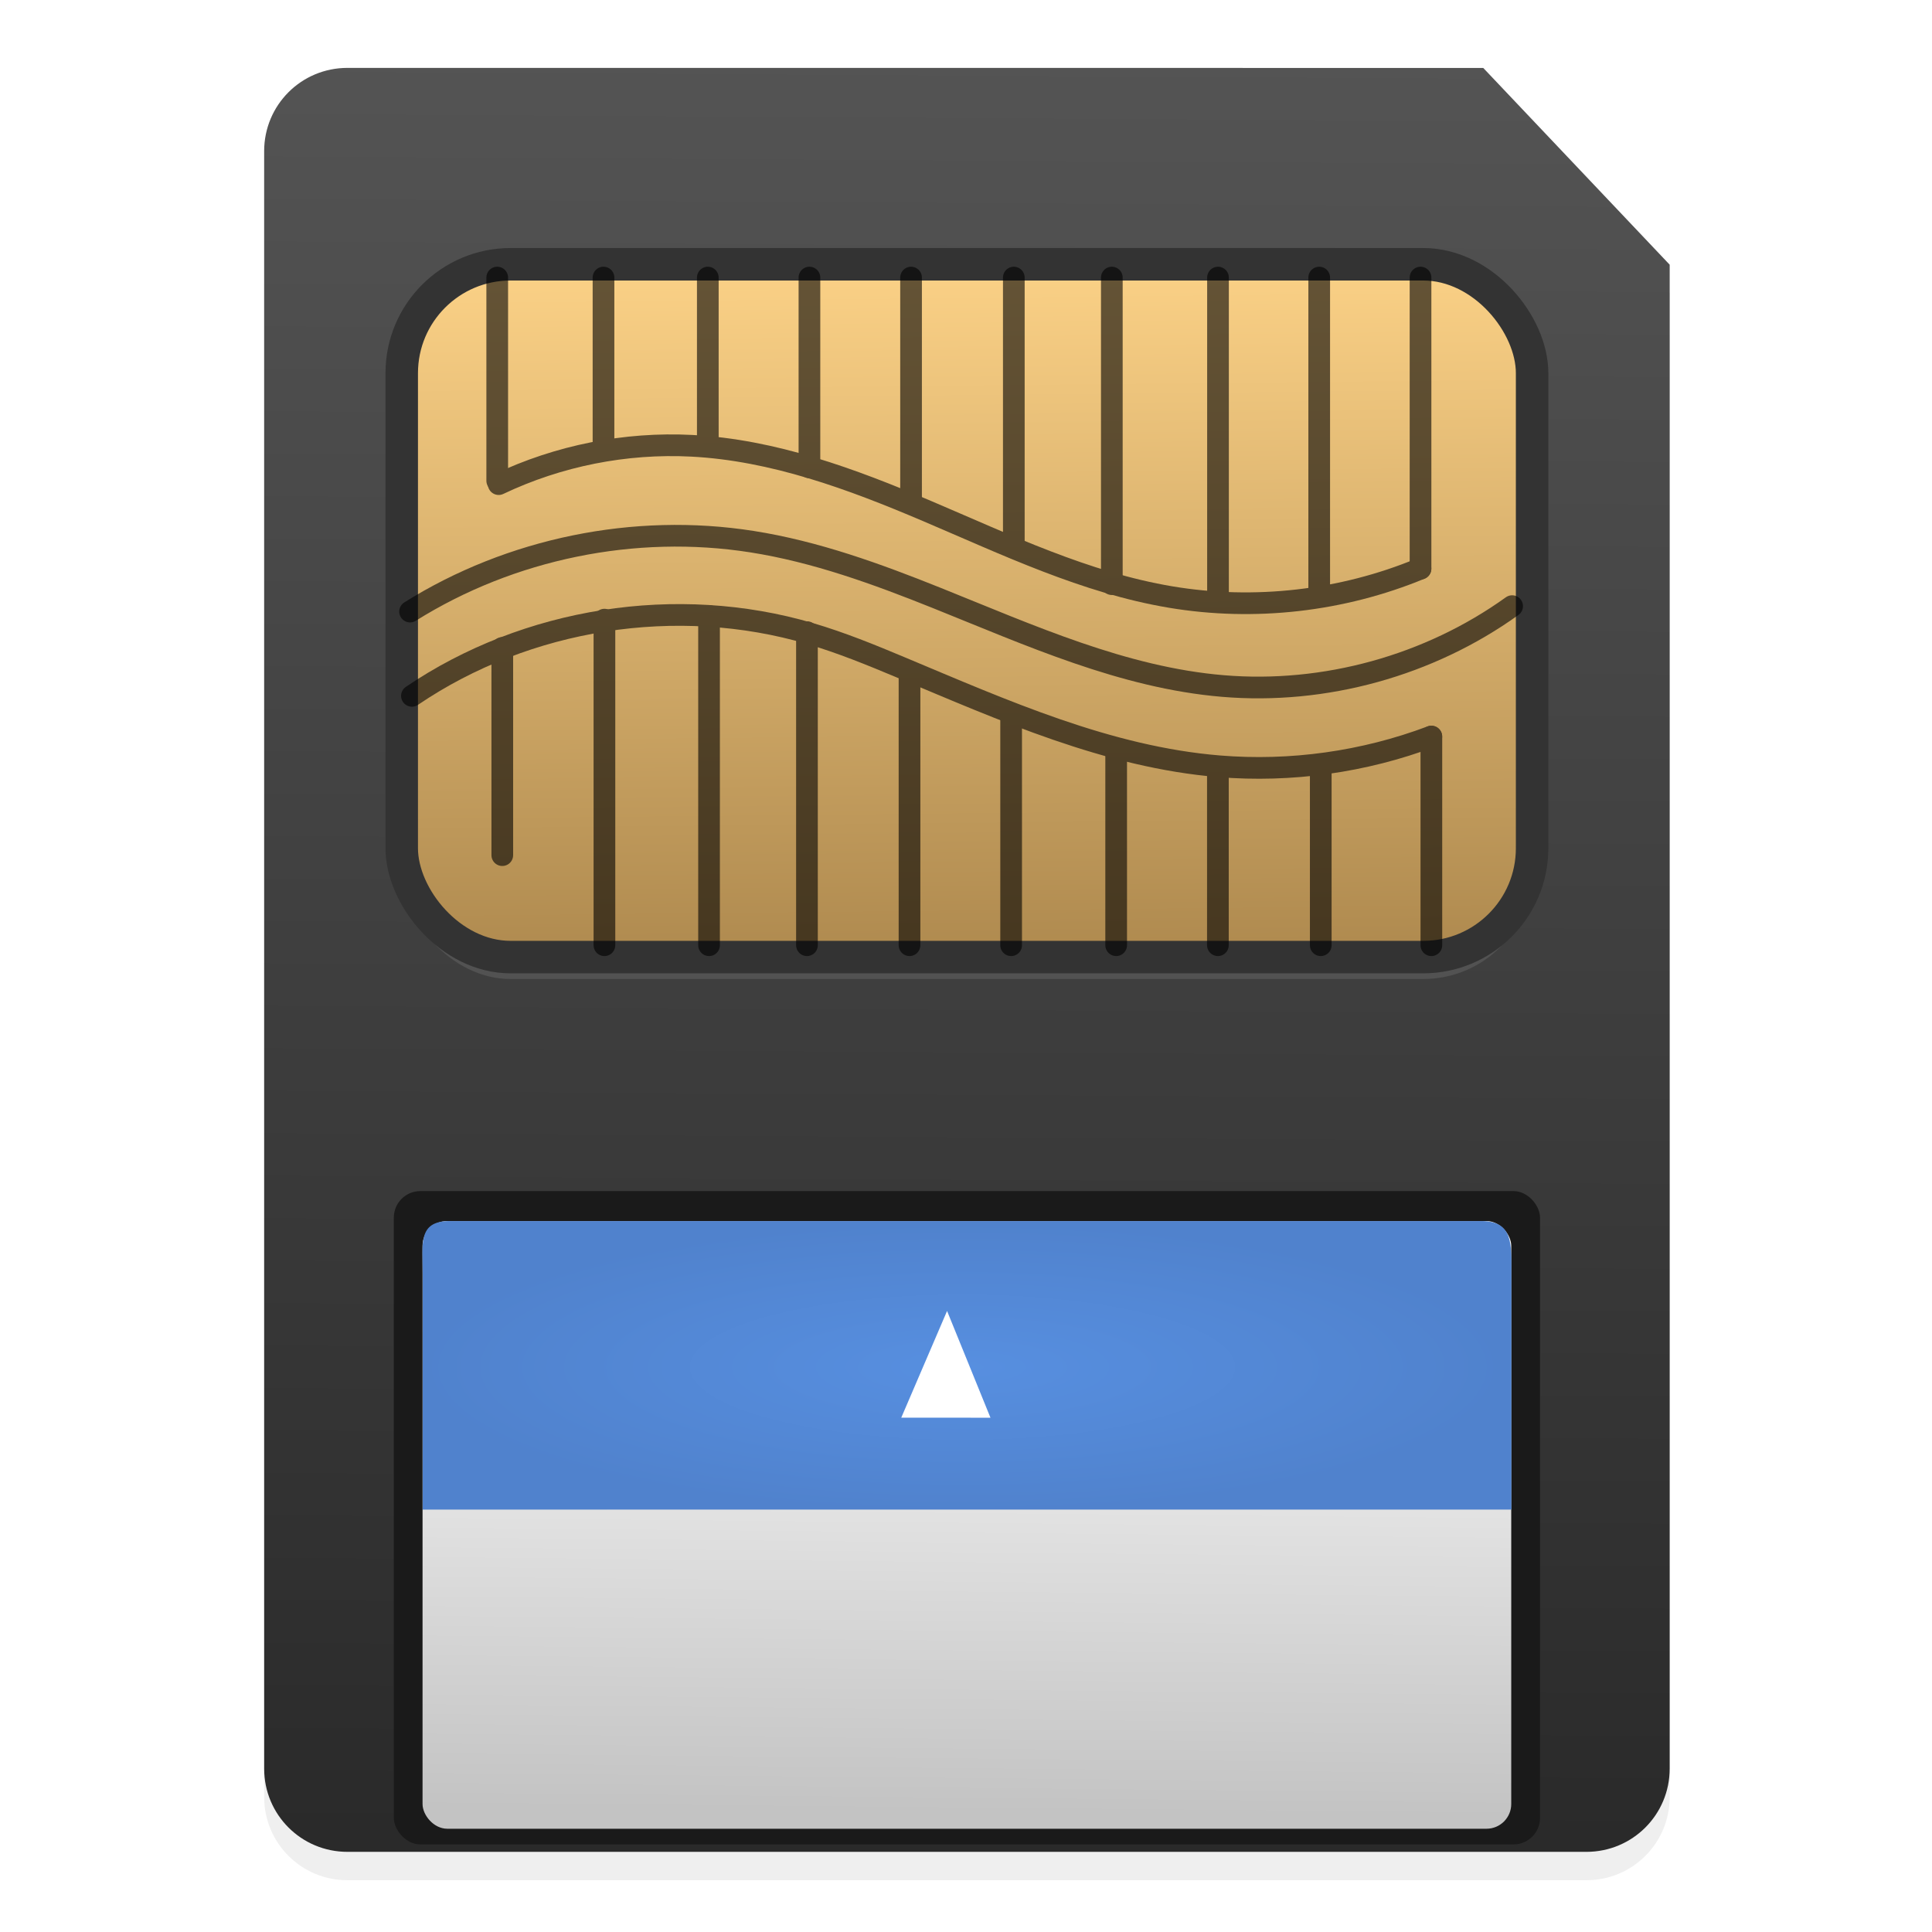 <svg width="64" height="64" version="1.1" viewBox="0 0 16.933 16.933" xmlns="http://www.w3.org/2000/svg" xmlns:osb="http://www.openswatchbook.org/uri/2009/osb" xmlns:xlink="http://www.w3.org/1999/xlink">
 <defs>
  <filter id="f" x="-.147" y="-.166" width="1.295" height="1.331" color-interpolation-filters="sRGB">
   <feGaussianBlur stdDeviation="3.362"/>
  </filter>
  <linearGradient id="SVGID_11_" x1="1456.9" x2="1460.4" y1="-810.5" y2="-811.9" gradientTransform="matrix(-2.732 0 0 2.732 4027.2 2244.5)" gradientUnits="userSpaceOnUse">
   <stop stop-color="#E7DDAF" offset="0"/>
   <stop stop-color="#E7DDAF" stop-opacity="0" offset="1"/>
  </linearGradient>
  <linearGradient id="SVGID_12_" x1="1456.3" x2="1460" y1="-807.81" y2="-808.72" gradientTransform="matrix(-2.731 -.077 -.077 2.731 3970.8 2345.5)" gradientUnits="userSpaceOnUse">
   <stop stop-color="#EAC7AE" offset="0"/>
   <stop stop-color="#EAC7AE" stop-opacity="0" offset="1"/>
  </linearGradient>
  <linearGradient id="SVGID_13_" x1="1459.9" x2="1462.9" y1="-808.34" y2="-810.66" gradientTransform="matrix(-2.732 0 0 2.732 4027.2 2244.5)" gradientUnits="userSpaceOnUse">
   <stop stop-color="#CAEFB9" offset="0"/>
   <stop stop-color="#CAEFB9" stop-opacity="0" offset="1"/>
  </linearGradient>
  <linearGradient id="SVGID_14_" x1="1462.3" x2="1464.5" y1="-805.88" y2="-808.6" gradientTransform="matrix(-2.732 0 0 2.732 4027.2 2244.5)" gradientUnits="userSpaceOnUse">
   <stop stop-color="#B1E3DA" offset="0"/>
   <stop stop-color="#B1E3DA" stop-opacity="0" offset="1"/>
  </linearGradient>
  <linearGradient id="SVGID_15_" x1="1463.3" x2="1462.4" y1="-803.87" y2="-801.14" gradientTransform="matrix(-2.732 0 0 2.732 4027.2 2244.5)" gradientUnits="userSpaceOnUse">
   <stop stop-color="#A5C5EE" offset="0"/>
   <stop stop-color="#A5C5EE" stop-opacity="0" offset="1"/>
  </linearGradient>
  <linearGradient id="b" x1="-182.7" x2="-184.42" y1="208.08" y2="285.53" gradientTransform="matrix(.334 0 0 .142 91.099 249.62)" gradientUnits="userSpaceOnUse">
   <stop stop-color="#fff" offset="0"/>
   <stop stop-color="#c3c3c3" offset="1"/>
  </linearGradient>
  <radialGradient id="a" cx="-179.96" cy="216.52" r="30.5" gradientTransform="matrix(.334 0 0 .089 91.102 262.59)" gradientUnits="userSpaceOnUse">
   <stop stop-color="#578fe0" offset="0"/>
   <stop stop-color="#5082cd" offset="1"/>
  </radialGradient>
  <linearGradient id="d" x1="-32.568" x2="-33.595" y1="-263.25" y2="-90.552" gradientTransform="matrix(.193 0 0 .193 36.555 308.13)" gradientUnits="userSpaceOnUse">
   <stop stop-color="#545454" offset="0"/>
   <stop stop-color="#2a2a2a" offset="1"/>
  </linearGradient>
  <linearGradient id="c" x1="-256.93" x2="-256.24" y1="-66.48" y2="1.3" gradientTransform="matrix(.193 0 0 .193 78.792 273.91)" gradientUnits="userSpaceOnUse">
   <stop stop-color="#fcd287" offset="0"/>
   <stop stop-color="#af8a4f" offset="1"/>
  </linearGradient>
  <filter id="e" x="-.041" y="-.032" width="1.082" height="1.064" color-interpolation-filters="sRGB">
   <feGaussianBlur stdDeviation="0.447"/>
  </filter>
 </defs>
 <g transform="translate(0 -280.07)">
  <g transform="matrix(-.974 0 0 -.974 -27.864 267.24)" display="none" filter="url(#f)">
   <path d="m32.027 20.525 18.936 25.572c2.494-1.83 5.371-3.188 8.586-3.894 0.085-0.02 0.164-0.037 0.25-0.055l-6.638-31.131c-7.894 1.533-14.533 5.069-21.134 9.507z" display="inline" enable-background="new    " fill="url(#SVGID_11_)" opacity=".8"/>
   <g display="inline">
    <path d="m43.664 13.968 12.203 29.351c2.863-1.173 5.982-1.796 9.272-1.702 0.087 2e-3 0.169 0.004 0.256 0.007l0.936-31.733c-8.03-0.42-15.188 1.367-22.667 4.078z" enable-background="new    " fill="url(#SVGID_12_)" opacity=".8"/>
    <path d="m21.456 30.745 25.173 19.549c1.935-2.412 4.362-4.469 7.285-5.982 0.078-0.041 0.149-0.078 0.228-0.117l-14.617-28.191c-7.228 3.523-12.841 8.747-18.068 14.742z" enable-background="new    " fill="url(#SVGID_13_)" opacity=".8"/>
    <path d="m14.299 42.841c19.602 6.125 21.447 19.21 34.906 4.792l-21.609-23.758c-6.068 5.274-9.799 11.822-13.297 18.966z" enable-background="new    " fill="url(#SVGID_14_)" opacity=".8"/>
    <path d="m18.459 34.97c-3.232 4.787-5.212 9.935-6.898 15.42l30.977 8.129c0.59-2.085 1.416-4.139 2.647-6.062 0.048-0.073 0.123-0.183 0.172-0.256z" enable-background="new    " fill="url(#SVGID_15_)" opacity=".8"/>
   </g>
  </g>
  <g transform="matrix(.469 0 0 .469 -6.101 159.86)" stroke-width="2.1">
   <g>
    <path d="m19.501 258.11c-0.862 0-1.556 0.694-1.556 1.556v30.226c0 0.862 0.694 1.556 1.556 1.556h23.154c0.862 0 1.556-0.694 1.556-1.556v-28.104l-3.484-3.677z" filter="url(#e)" opacity=".25"/>
    <path d="m19.501 257.58c-0.862 0-1.556 0.694-1.556 1.556v30.226c0 0.862 0.694 1.556 1.556 1.556h23.154c0.862 0 1.556-0.694 1.556-1.556v-28.104l-3.484-3.677z" fill="url(#d)"/>
    <rect x="20.516" y="261.66" width="21.124" height="12.947" ry="2.034" fill="#808080" opacity=".3"/>
    <rect x="20.516" y="261.25" width="21.124" height="12.947" ry="2.034" fill="url(#c)" stroke="#333" stroke-linecap="round" stroke-linejoin="round" stroke-width=".607"/>
   </g>
   <g transform="matrix(.193 0 0 .193 80.739 265.61)" fill="none" opacity=".6" stroke="#000" stroke-linecap="round" stroke-linejoin="round" stroke-width="2.1">
    <path d="m-311.05 19.198c11.12-7.549 25.662-9.824 38.556-6.033 3.001 0.882 5.902 2.07 8.787 3.279 9.967 4.175 20.049 8.689 30.819 9.573 6.948 0.571 14.019-0.42 20.543-2.877"/>
    <path d="m-311.23 11.037c9.753-6.106 21.736-8.557 33.103-6.771 6.181 0.971 12.109 3.132 17.916 5.461 9 3.611 18.028 7.709 27.691 8.519 9.853 0.826 19.969-1.969 28.001-7.736"/>
    <path d="m-302.65-1.303c5.798-2.756 12.285-4.044 18.696-3.713 7.9 0.408 15.469 3.206 22.748 6.303 7.706 3.278 15.367 6.961 23.626 8.344 8.108 1.358 16.591 0.393 24.187-2.751"/>
    <path d="m-302.79-21.304v19.672"/>
    <path d="m-292.5-21.304v16.704"/>
    <path d="m-282.4-21.304v16.376"/>
    <path d="m-272.56-21.304v18.379"/>
    <path d="m-262.72-21.304v21.858"/>
    <path d="m-252.77-21.304v26.163"/>
    <path d="m-243.28-21.304v29.686"/>
    <path d="m-233-21.304v31.346"/>
    <path d="m-223.2-21.304v30.872"/>
    <path d="m-213.39-21.304v28.183"/>
    <path d="m-302.3 14.558v20.063"/>
    <path d="m-292.41 11.818v31.525"/>
    <path d="m-282.28 11.463v31.881"/>
    <path d="m-272.8 13.028v30.315"/>
    <path d="m-262.87 16.857v26.486"/>
    <path d="m-253.03 20.93v22.414"/>
    <path d="m-242.86 24.312v19.031"/>
    <path d="m-233.01 26.101v17.242"/>
    <path d="m-223.05 25.824v17.519"/>
    <path d="m-212.34 23.14v20.203"/>
   </g>
   <g fill-rule="evenodd">
    <rect x="20.368" y="278.57" width="21.42" height="12.209" ry=".496" fill="#1a1a1a"/>
    <rect x="20.905" y="279.13" width="20.345" height="11.356" ry=".462" fill="url(#b)"/>
    <path d="m21.411 279.13c-0.601 0-0.503 0.43-0.503 0.991v4.401h20.345v-4.401c0-0.562 0.038-0.991-0.563-0.991z" fill="url(#a)"/>
    <path d="m30.707 280.81 0.811 1.995-1.667-1e-3z" fill="#fff"/>
   </g>
  </g>
 </g>
</svg>
